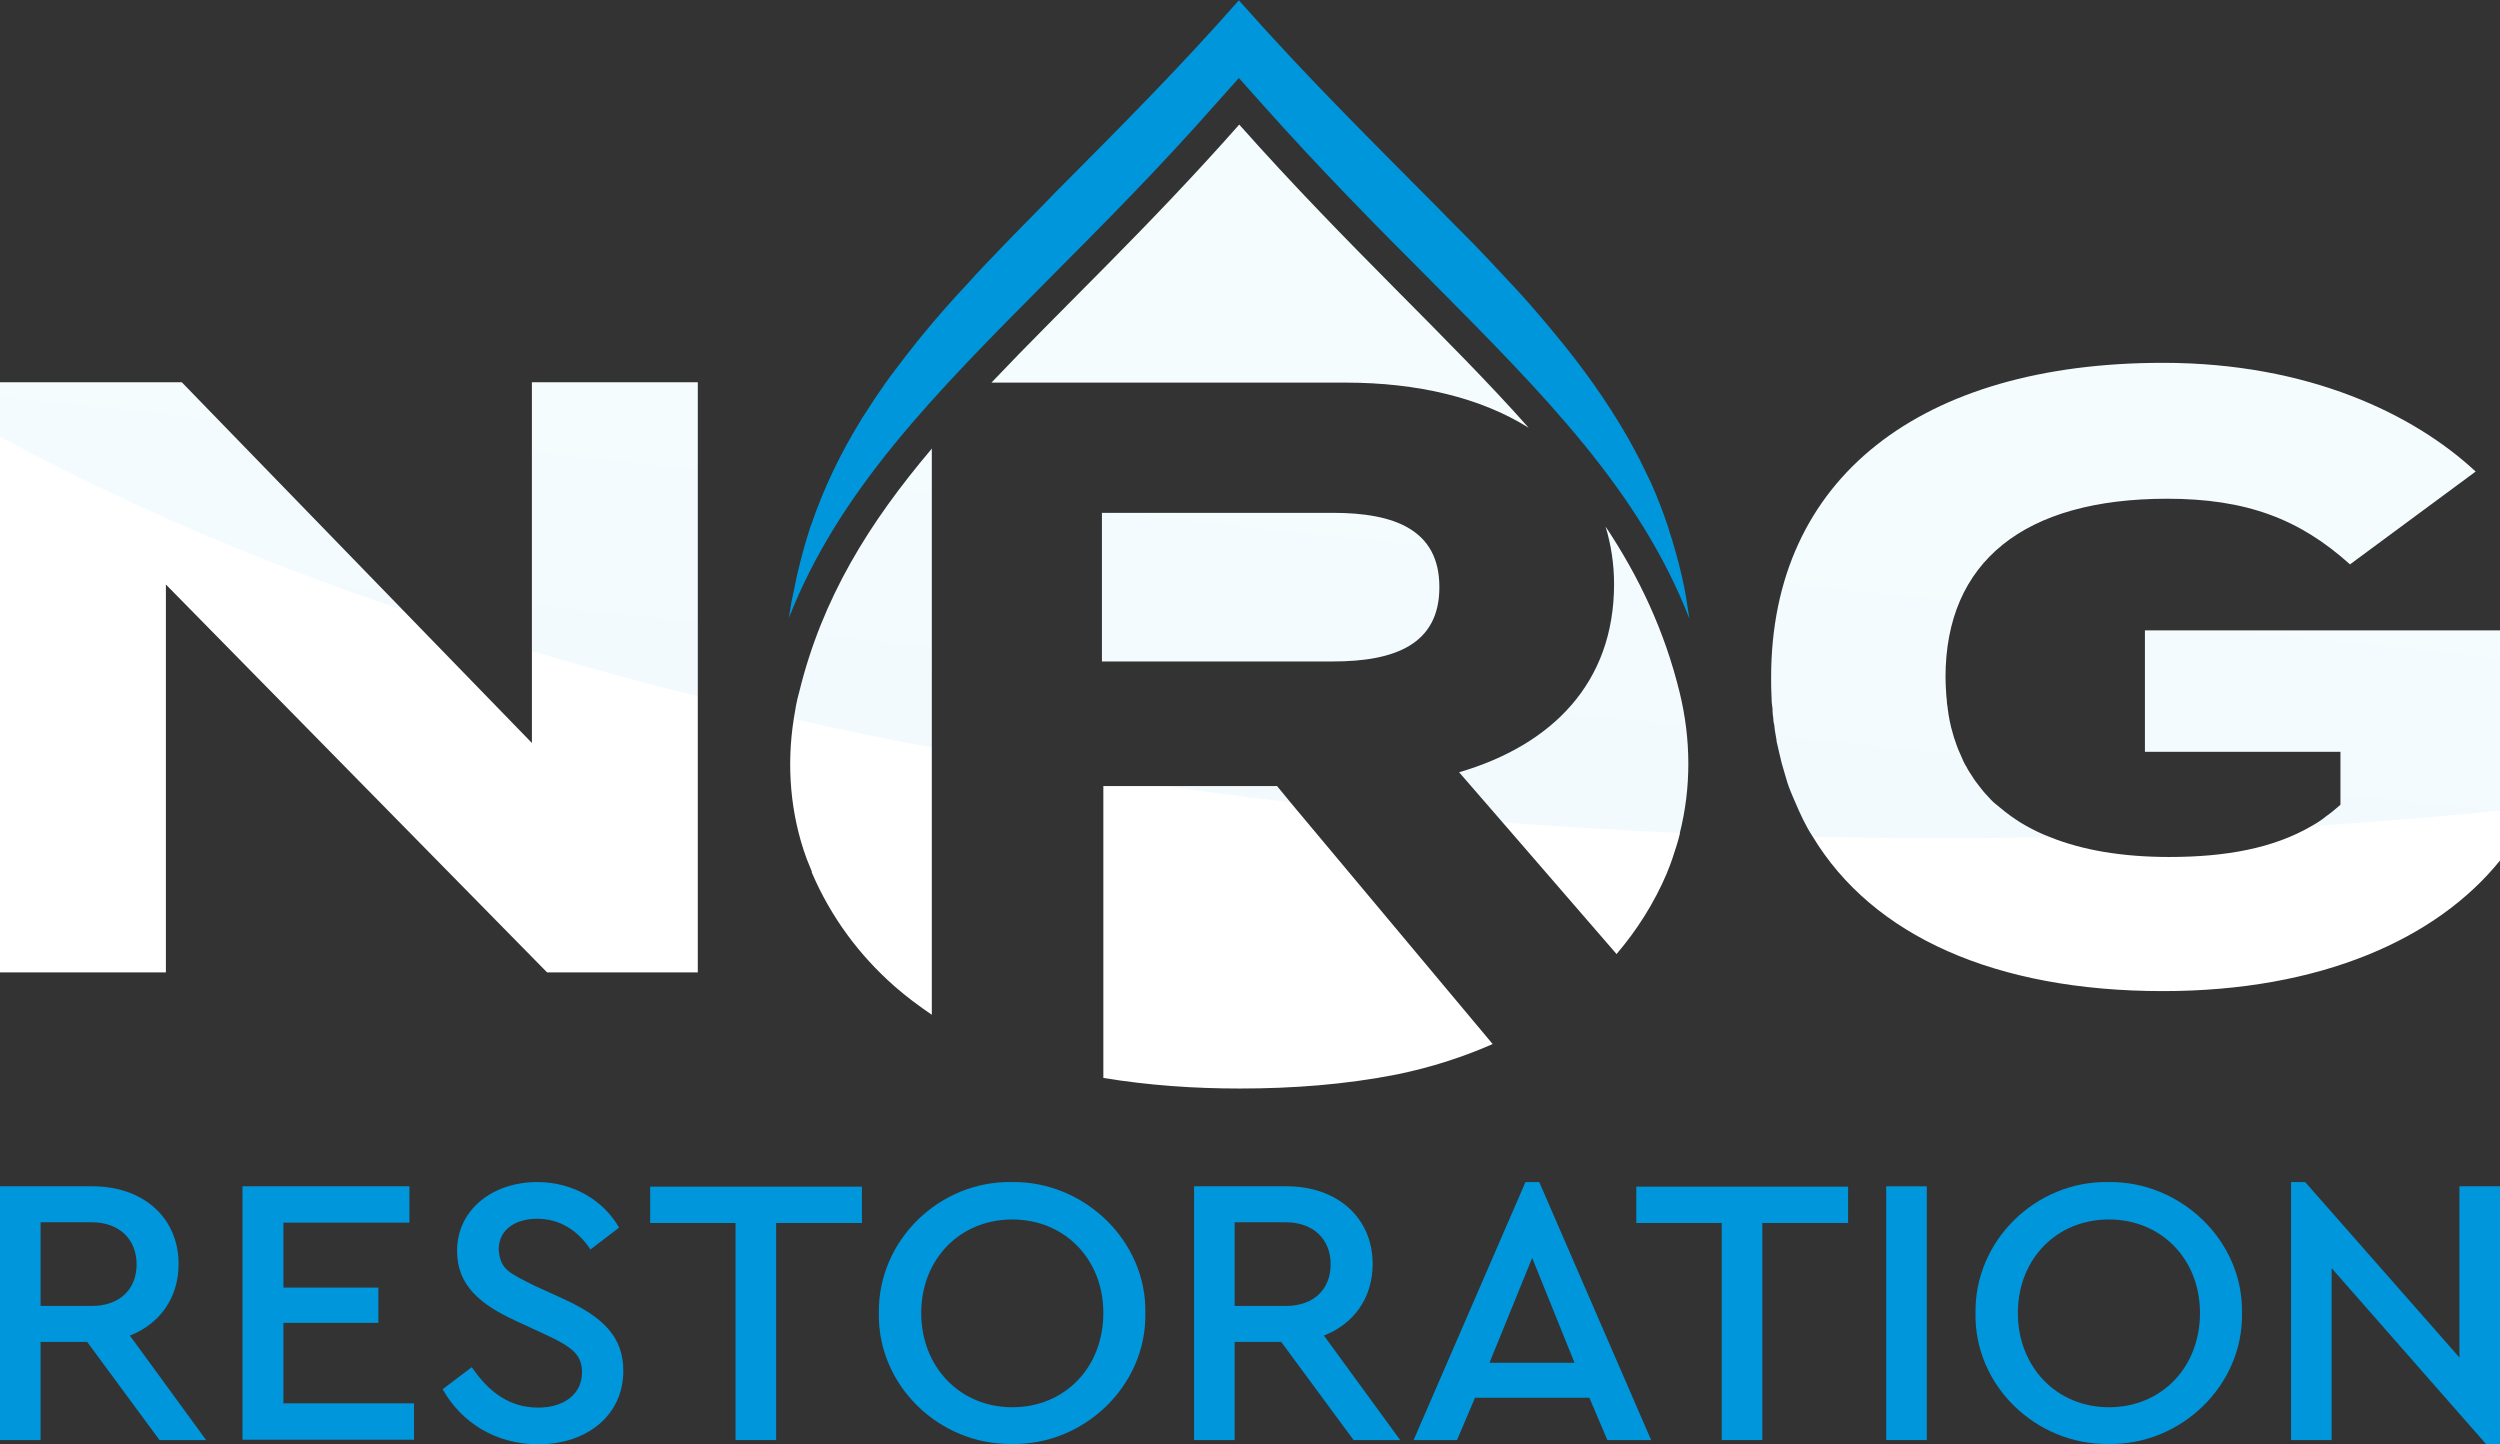 <?xml version="1.0" encoding="UTF-8"?>
<svg xmlns="http://www.w3.org/2000/svg" xmlns:xlink="http://www.w3.org/1999/xlink" viewBox="0 0 70.83 40.92">
  <rect x="0" y="0" width="70.83" height="40.92" fill="#333333" stroke="none"/>
  <defs>
    <style>.cls-1{fill:url(#Blue-3);}.cls-2{fill:url(#Blue-5);}.cls-3{fill:#fff;}.cls-4{fill:url(#Blue-4);}.cls-5{fill:url(#Blue);}.cls-6{isolation:isolate;}.cls-7{fill:url(#Blue-2);}.cls-8{fill:#0096db;}.cls-9{fill:url(#Blue-8);}.cls-10{mix-blend-mode:darken;opacity:.05;}.cls-11{fill:url(#Blue-9);}.cls-12{fill:url(#Blue-6);}.cls-13{fill:none;}.cls-14{fill:url(#Blue-7);}</style>
    <linearGradient id="Blue" x1="25.53" y1="10.44" x2="24.51" y2="20.2" gradientUnits="userSpaceOnUse">
      <stop offset="0" stop-color="#2ac4f3"></stop>
      <stop offset=".5" stop-color="#00aeee"></stop>
      <stop offset="1" stop-color="#0095da"></stop>
    </linearGradient>
    <linearGradient id="Blue-2" x1="35.95" y1="11.53" x2="34.93" y2="21.29" xlink:href="#Blue"></linearGradient>
    <linearGradient id="Blue-3" x1="36.43" y1="11.58" x2="35.41" y2="21.34" xlink:href="#Blue"></linearGradient>
    <linearGradient id="Blue-4" x1="35.7" y1="11.5" x2="34.68" y2="21.27" xlink:href="#Blue"></linearGradient>
    <linearGradient id="Blue-5" x1="45.57" y1="12.54" x2="44.55" y2="22.3" xlink:href="#Blue"></linearGradient>
    <linearGradient id="Blue-6" x1="6.29" y1="8.43" x2="5.27" y2="18.19" xlink:href="#Blue"></linearGradient>
    <linearGradient id="Blue-7" x1="18.01" y1="9.65" x2="16.99" y2="19.41" xlink:href="#Blue"></linearGradient>
    <linearGradient id="Blue-8" x1="60.35" y1="14.08" x2="59.33" y2="23.85" xlink:href="#Blue"></linearGradient>
    <linearGradient id="Blue-9" x1="66.39" y1="14.72" x2="65.37" y2="24.48" xlink:href="#Blue"></linearGradient>
  </defs>
  <g class="cls-6">
    <g id="Layer_1">
      <path class="cls-13" d="m47.95,21.78h0c-.11,1.07-.35,2.05-.73,2.94.38-.89.62-1.88.73-2.94Z"></path>
      <path class="cls-13" d="m23,24.72c.54,1.26,1.33,2.34,2.34,3.22-1-.88-1.8-1.96-2.34-3.22Z"></path>
      <path class="cls-13" d="m47.86,17.52c-.05-.39-.12-.76-.2-1.13.08.36.14.74.2,1.13,0,0,0,0,0,0Z"></path>
      <path class="cls-13" d="m22.36,17.52c.02-.13.03-.26.05-.38-.02.12-.04.25-.05.38h0Z"></path>
      <path class="cls-13" d="m22.56,16.39c.11-.49.24-.96.39-1.41-.15.45-.28.92-.39,1.41Z"></path>
      <path class="cls-13" d="m47.27,14.98c.15.45.28.92.39,1.41-.11-.49-.24-.96-.39-1.41Z"></path>
      <path class="cls-13" d="m46.76,13.66c.19.43.36.87.51,1.32-.15-.45-.32-.89-.51-1.32Z"></path>
      <path class="cls-13" d="m22.28,21.78s0,0,0,0c.11,1.07.35,2.05.73,2.94-.38-.89-.62-1.88-.73-2.94Z"></path>
      <path class="cls-8" d="m47.86,17.52c-1.41-3.62-4.1-6.33-7.38-9.63-1.51-1.51-3.06-3.08-4.72-4.94l-.66-.74-.66.74c-1.65,1.87-3.21,3.43-4.71,4.94-3.27,3.29-5.96,6-7.38,9.62,0,0,0,0,0,.01.02-.13.04-.26.06-.38.01-.09.03-.17.05-.25,0-.03.01-.07.02-.1.03-.13.05-.26.08-.39.01-.06.03-.12.04-.18.1-.42.21-.83.34-1.23.01-.04.02-.07.04-.11.36-1.06.84-2.05,1.42-2.99.01-.03.03-.05.05-.08.11-.17.22-.34.33-.51.19-.28.38-.56.59-.83.2-.27.41-.53.62-.8,0,0,.01-.02.02-.02.04-.05.07-.1.11-.14.4-.49.84-.99,1.3-1.48.16-.18.33-.36.51-.55.54-.57,1.11-1.15,1.71-1.76.18-.19.37-.38.56-.57,1.52-1.53,3.18-3.19,4.9-5.14,2.01,2.27,3.94,4.16,5.65,5.89.34.35.68.69,1.01,1.02h0c.29.3.56.59.83.88.35.37.69.74,1.01,1.12.15.17.29.34.43.51.8.96,1.5,1.94,2.09,2.97.11.2.22.4.33.61.11.22.22.45.33.68.18.4.34.82.48,1.24.01.04.03.09.04.14.07.19.12.39.18.59.06.22.12.44.17.66.04.2.09.4.12.61.03.19.06.38.09.57Z"></path>
      <path class="cls-3" d="m15.07,10.83v10.22l-3.67-3.78-6.25-6.44H0v16.72h4.7v-10.99l10.8,10.99h4.27V10.83h-4.7Z"></path>
      <path class="cls-3" d="m60.77,17.88v3.42h5.54v1.5c-.07.06-.13.11-.2.17-.07.06-.14.11-.21.16-.13.11-.28.2-.42.28-1.07.62-2.41.87-4.02.87-1.32,0-2.45-.19-3.37-.56h0c-.24-.09-.47-.2-.68-.32-.11-.06-.21-.12-.31-.19s-.19-.13-.29-.21c-.09-.07-.18-.15-.27-.22-.09-.07-.17-.16-.24-.24-.08-.08-.15-.17-.22-.26-.07-.09-.14-.18-.2-.28-.06-.09-.12-.18-.17-.28,0-.01-.01-.02-.02-.03-.04-.07-.08-.15-.11-.23-.07-.15-.13-.29-.18-.45-.03-.07-.05-.15-.07-.22-.07-.23-.12-.48-.15-.73,0-.05-.02-.11-.02-.16,0-.08-.02-.16-.02-.24-.01-.15-.02-.31-.02-.47,0-3.27,2.22-5.06,6.28-5.06,2.24,0,3.75.57,5.18,1.86l3.56-2.63c-1.74-1.62-4.73-3.08-8.86-3.08-6.85,0-11.1,3.25-11.1,8.91,0,.18,0,.35.01.52,0,.13.01.26.03.38,0,.02,0,.04,0,.05,0,.07.01.13.02.2,0,.07.01.14.03.21.01.14.04.27.06.4,0,.04.01.08.02.12.02.09.04.18.06.26.04.19.09.38.15.57.03.09.05.18.08.27.03.09.06.18.1.27.04.09.07.18.11.26.07.17.15.34.23.51.08.16.17.33.27.48,0,0,0,0,0,0,1.7,2.83,5.19,4.39,9.93,4.39,4.47,0,7.76-1.48,9.55-3.7v-6.52h-10.06Z"></path>
      <path class="cls-3" d="m40.78,16.64c0,1.62-1.27,2.1-3.01,2.1h-6.55v-4.21h6.55c1.74,0,3.01.48,3.01,2.1Z"></path>
      <path class="cls-3" d="m43.31,12.12c-1.35-.85-3.15-1.28-5.18-1.28h-10.04c2.03-2.14,4.45-4.4,7.02-7.31,3.09,3.48,5.95,6.05,8.2,8.59Z"></path>
      <path class="cls-3" d="m26.4,12.7v16.05c-.37-.25-.73-.52-1.06-.81-1-.88-1.8-1.96-2.34-3.22,0,0,0-.02,0-.03-.05-.12-.1-.24-.15-.37-.46-1.26-.57-2.63-.36-3.96.04-.25.08-.5.15-.74.65-2.67,1.98-4.81,3.77-6.92Z"></path>
      <path class="cls-3" d="m42.29,29.58c-.84.37-1.74.66-2.71.86-1.47.29-2.97.4-4.46.4-1.29,0-2.59-.09-3.86-.3v-8.27h4.92l.37.45,5.74,6.86Z"></path>
      <path class="cls-3" d="m47.6,23.6c-.06.25-.14.49-.22.73-.04.12-.09.25-.14.37,0,0,0,.02-.01.03-.36.85-.85,1.62-1.43,2.3l-3.22-3.72-1.24-1.43c2.63-.77,4.39-2.53,4.39-5.33,0-.59-.09-1.13-.24-1.63.95,1.43,1.67,2.95,2.1,4.71.32,1.31.33,2.68,0,3.98Z"></path>
      <g class="cls-10">
        <path class="cls-5" d="m22.63,19.62c.65-2.67,1.98-4.81,3.77-6.92v8.48c-1.33-.25-2.63-.52-3.91-.81.04-.25.08-.5.15-.74Z"></path>
        <path class="cls-7" d="m36.17,22.28l.37.45c-1.18-.14-2.34-.29-3.49-.45h3.12Z"></path>
        <path class="cls-1" d="m40.78,16.64c0,1.62-1.27,2.1-3.01,2.1h-6.55v-4.21h6.55c1.74,0,3.01.48,3.01,2.1Z"></path>
        <path class="cls-4" d="m38.13,10.83h-10.04c2.03-2.14,4.45-4.4,7.02-7.31,3.09,3.48,5.95,6.05,8.2,8.59-1.35-.85-3.15-1.28-5.18-1.28Z"></path>
        <path class="cls-2" d="m47.59,19.62c.32,1.31.33,2.68,0,3.98-1.69-.07-3.37-.18-5.03-.3l-1.24-1.43c2.63-.77,4.39-2.53,4.39-5.33,0-.59-.09-1.13-.24-1.63.95,1.43,1.67,2.95,2.1,4.71Z"></path>
        <path class="cls-12" d="m11.4,17.28l-6.24-6.44H0v1.53c3.34,1.82,7.17,3.47,11.4,4.91Z"></path>
        <path class="cls-14" d="m19.78,10.84h-4.71v7.61c1.52.45,3.09.88,4.71,1.28v-8.89Z"></path>
        <path class="cls-9" d="m58.09,23.72c-1.93-.76-2.98-2.3-2.98-4.53,0-3.27,2.22-5.06,6.28-5.06,2.25,0,3.75.57,5.18,1.86l3.56-2.63c-1.74-1.62-4.73-3.08-8.86-3.08-6.86,0-11.11,3.25-11.11,8.91,0,1.75.41,3.26,1.17,4.52,1.16.02,2.32.04,3.49.04,1.1,0,2.18-.01,3.27-.03Z"></path>
        <path class="cls-11" d="m60.77,21.3h5.54v1.5c-.26.24-.54.44-.84.61,1.81-.12,3.6-.27,5.36-.44v-5.09h-10.06v3.42Z"></path>
      </g>
      <path class="cls-8" d="m4.52,40.8l-2.05-2.78h-1.32v2.78H0v-7.19h2.62c1.45,0,2.44.9,2.44,2.2,0,.95-.52,1.69-1.38,2.03l2.16,2.96h-1.32Zm-3.37-3.8h1.45c.8,0,1.27-.48,1.27-1.18s-.48-1.19-1.27-1.19h-1.45v2.36Z"></path>
      <path class="cls-8" d="m6.87,33.61h4.73v1.03h-3.57v1.84h2.69v1h-2.69v2.28h3.7v1.03h-4.86v-7.19Z"></path>
      <path class="cls-8" d="m13.37,38.74c.48.7,1.06,1.14,1.88,1.14.74,0,1.24-.39,1.24-1,0-.51-.3-.73-1.06-1.08l-.8-.37c-1.05-.48-1.68-1.03-1.68-1.99,0-1.18,1.02-1.95,2.27-1.95,1.01,0,1.87.51,2.32,1.29l-.81.62c-.38-.57-.9-.87-1.51-.87s-1.09.3-1.09.87c.04.57.29.66,1,1.02l.81.37c1.17.53,1.72,1.1,1.72,2.05,0,1.25-1.02,2.08-2.41,2.08-1.18,0-2.16-.59-2.71-1.56l.82-.62Z"></path>
      <path class="cls-8" d="m20.84,34.65h-2.42v-1.03h6v1.03h-2.43v6.15h-1.15v-6.15Z"></path>
      <path class="cls-8" d="m28.67,33.49c2.04-.03,3.82,1.66,3.78,3.71.04,2.06-1.74,3.75-3.78,3.71-2.06.03-3.81-1.66-3.77-3.71-.03-2.06,1.72-3.75,3.77-3.71Zm.01,1.06c-1.49,0-2.58,1.13-2.58,2.65s1.09,2.67,2.58,2.67,2.58-1.13,2.58-2.67-1.11-2.65-2.58-2.65Z"></path>
      <path class="cls-8" d="m38.35,40.8l-2.05-2.78h-1.32v2.78h-1.15v-7.19h2.62c1.45,0,2.44.9,2.44,2.2,0,.95-.52,1.69-1.38,2.03l2.16,2.96h-1.32Zm-3.37-3.8h1.45c.8,0,1.27-.48,1.27-1.18s-.48-1.19-1.27-1.19h-1.45v2.36Z"></path>
      <path class="cls-8" d="m45.02,39.6h-3.23l-.51,1.2h-1.23l3.17-7.31h.39l3.17,7.31h-1.24l-.51-1.2Zm-1.61-3.96l-1.21,2.97h2.41l-1.2-2.97Z"></path>
      <path class="cls-8" d="m48.78,34.65h-2.42v-1.03h6v1.03h-2.43v6.15h-1.15v-6.15Z"></path>
      <path class="cls-8" d="m53.44,33.61h1.15v7.19h-1.15v-7.19Z"></path>
      <path class="cls-8" d="m59.74,33.49c2.04-.03,3.82,1.66,3.78,3.71.04,2.06-1.74,3.75-3.78,3.71-2.06.03-3.81-1.66-3.77-3.71-.03-2.06,1.72-3.75,3.77-3.71Zm.01,1.06c-1.49,0-2.58,1.13-2.58,2.65s1.09,2.67,2.58,2.67,2.58-1.13,2.58-2.67-1.11-2.65-2.58-2.65Z"></path>
      <path class="cls-8" d="m70.83,33.61v7.31h-.39l-4.38-4.99v4.87h-1.15v-7.31h.4l4.37,4.97v-4.85h1.15Z"></path>
    </g>
  </g>
</svg>
